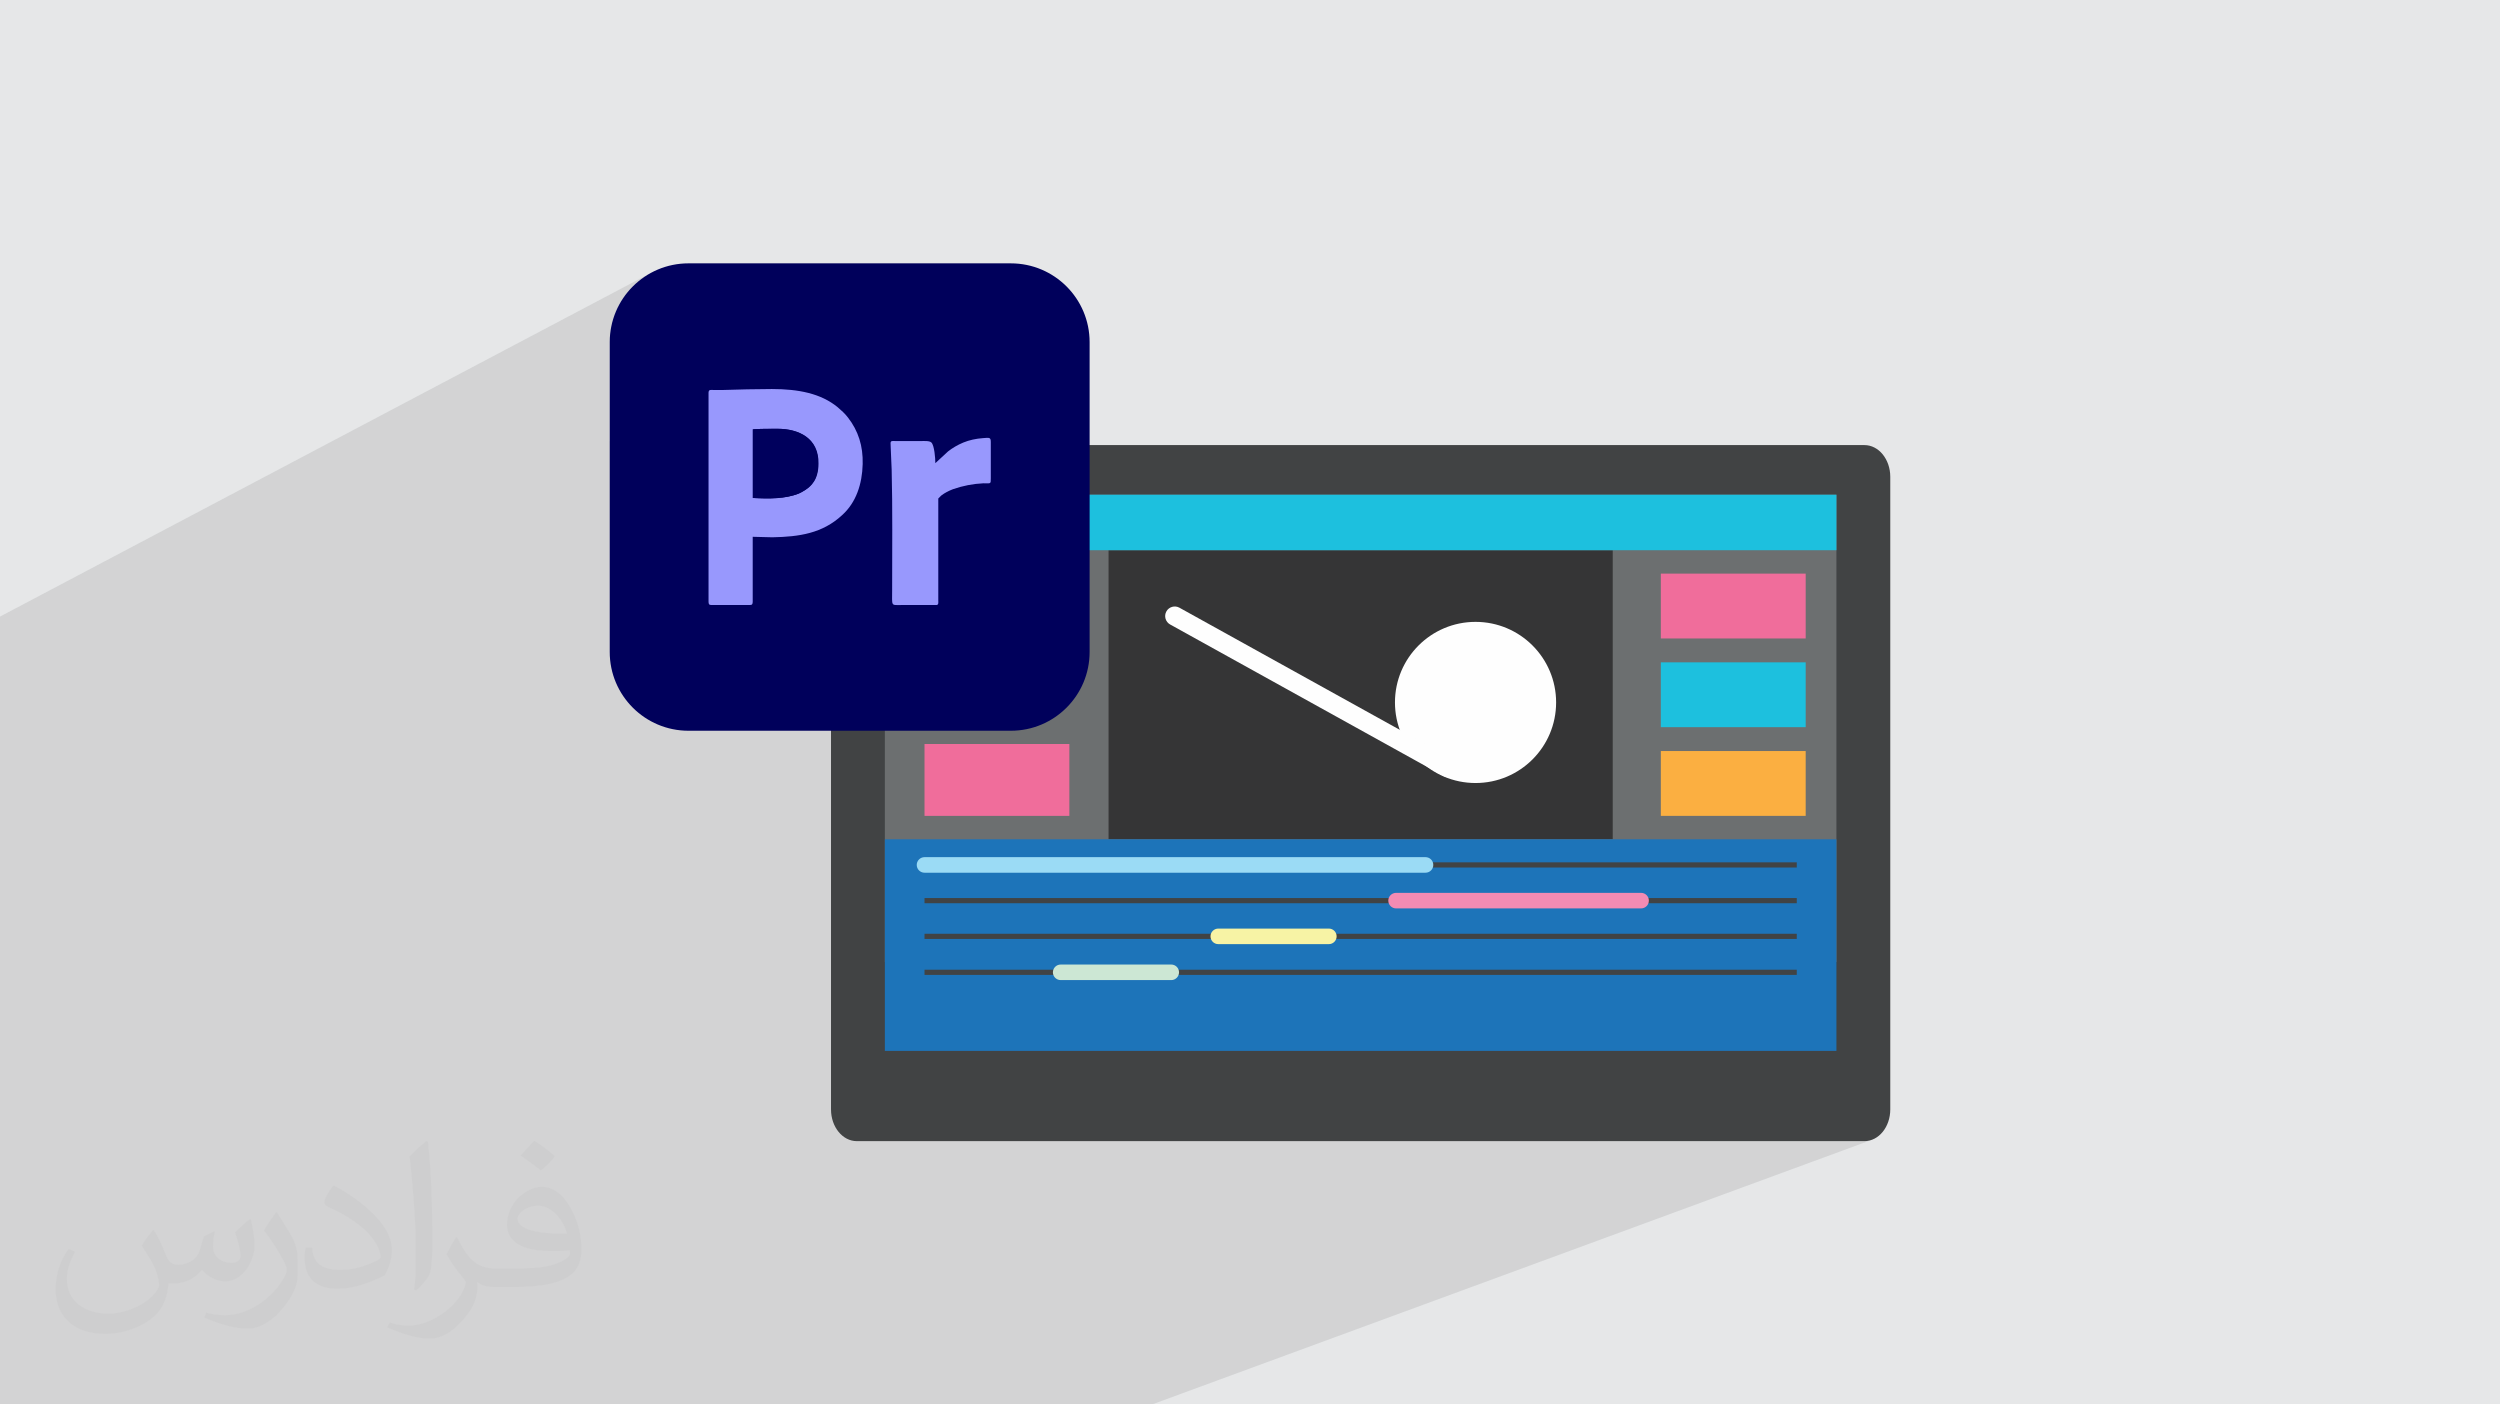 <?xml version="1.0" encoding="UTF-8"?>
<!DOCTYPE svg PUBLIC "-//W3C//DTD SVG 1.1//EN" "http://www.w3.org/Graphics/SVG/1.1/DTD/svg11.dtd">
<!-- Creator: CorelDRAW 2020 (64-Bit) -->
<svg xmlns="http://www.w3.org/2000/svg" xml:space="preserve" width="94.192mm" height="52.917mm" version="1.1" style="shape-rendering:geometricPrecision; text-rendering:geometricPrecision; image-rendering:optimizeQuality; fill-rule:evenodd; clip-rule:evenodd" viewBox="0 0 9404.92 5283.66" xmlns:xlink="http://www.w3.org/1999/xlink" xmlns:xodm="http://www.corel.com/coreldraw/odm/2003">
 <defs>
  <style type="text/css">
   <![CDATA[
    .fil17 {fill:#00005B}
    .fil19 {fill:#00005D}
    .fil3 {fill:#414344}
    .fil18 {fill:#9898FD}
    .fil0 {fill:#E6E7E8}
    .fil14 {fill:#FEFEFE}
    .fil6 {fill:#1D74B9;fill-rule:nonzero}
    .fil11 {fill:#1DC0DE;fill-rule:nonzero}
    .fil5 {fill:#353536;fill-rule:nonzero}
    .fil7 {fill:#414344;fill-rule:nonzero}
    .fil4 {fill:#6C6F70;fill-rule:nonzero}
    .fil8 {fill:#9BDBF5;fill-rule:nonzero}
    .fil16 {fill:#CCE7D4;fill-rule:nonzero}
    .fil12 {fill:#F06D9B;fill-rule:nonzero}
    .fil9 {fill:#F38BB3;fill-rule:nonzero}
    .fil10 {fill:#F7F3A5;fill-rule:nonzero}
    .fil13 {fill:#FBAF41;fill-rule:nonzero}
    .fil15 {fill:#FEFEFE;fill-rule:nonzero}
    .fil2 {fill:#373435;fill-opacity:0.031}
    .fil1 {fill:#2B2A29;fill-opacity:0.102}
   ]]>
  </style>
 </defs>
 <g id="Layer_x0020_1">
  <polygon class="fil0" points="-0,0 9404.92,0 9404.92,5283.66 -0,5283.66 "/>
  <polygon class="fil1" points="-0,3361.02 -0,3342.8 -0,3336.31 -0,3336.19 -0,3335.55 -0,3335.39 -0,3332.94 -0,3321.27 -0,3313.44 -0,3275.25 -0,3274.46 -0,3274.44 -0,3274.41 -0,3273.63 -0,3260.33 -0,3160.54 -0,3108.22 -0,3039.35 -0,3038.52 -0,2933.91 -0,2851.08 -0,2837.12 -0,2836.47 -0,2835.43 -0,2829.63 -0,2484.87 -0,2319.53 2448.9,1026.47 2424.46,1041.31 2401.64,1058.38 2380.6,1077.51 2361.46,1098.56 2344.4,1121.37 2329.55,1145.81 2317.07,1171.72 2307.11,1198.94 2299.8,1227.34 2295.31,1256.77 2293.78,1287.06 2293.78,1659.66 2669,1468.27 2671.49,1467.18 2674.5,1466.8 2677.95,1466.84 2681.74,1467.06 2685.79,1467.19 2689.87,1467.19 2693.82,1467.19 2697.68,1467.19 2701.49,1467.19 2705.31,1467.19 2709.17,1467.19 2713.12,1467.19 2717.2,1467.19 2728.68,1466.85 2740.28,1466.5 2751.97,1466.16 2763.74,1465.83 2775.55,1465.51 2787.41,1465.21 2799.27,1464.92 2811.14,1464.64 2822.99,1464.39 2834.8,1464.17 2846.54,1463.97 2858.21,1463.8 2869.78,1463.66 2881.24,1463.56 2892.55,1463.5 2903.71,1463.48 2922.24,1463.68 2940.4,1464.3 2958.19,1465.36 2975.62,1466.89 2992.64,1468.92 3009.27,1471.47 3025.49,1474.58 3041.29,1478.26 3056.65,1482.56 3071.57,1487.48 3086.04,1493.06 3100.04,1499.33 3113.57,1506.31 3126.61,1514.04 3139.15,1522.53 3151.18,1531.82 3156.56,1536.51 3161.66,1541 3166.55,1545.39 3171.28,1549.82 3175.92,1554.44 3180.53,1559.35 3185.2,1564.69 3189.96,1570.6 3197,1580.04 3203.56,1589.65 3209.64,1599.45 3215.25,1609.44 3220.38,1619.63 3225.04,1630.01 3229.21,1640.6 3232.92,1651.4 3236.14,1662.41 3238.9,1673.66 3241.16,1685.12 3242.96,1696.82 3244.28,1708.76 3244.63,1713.73 3352.77,1660.41 3355.62,1659.35 3359.78,1659.05 3365.47,1659.15 3372.86,1659.26 3463.36,1659.26 3468.51,1659.19 3474.12,1659.09 3479.94,1659.06 3485.74,1659.26 3491.28,1659.8 3496.34,1660.82 3500.64,1662.43 3503.98,1664.79 3507.79,1670.55 3510.95,1678.99 3513.52,1689.34 3515.52,1700.82 3517,1712.64 3517.33,1716.42 3608.03,1672.1 3615.85,1668.37 3623.98,1664.82 3632.46,1661.53 3641.24,1658.59 3650.28,1655.99 3659.54,1653.75 3668.97,1651.84 3678.52,1650.28 3688.18,1649.07 3697.86,1648.2 3706.02,1647.56 3712.61,1647.14 3717.76,1647.2 3721.64,1647.97 3724.39,1649.7 3726.17,1652.62 3727.12,1656.96 3727.41,1662.98 3727.41,1799.64 3727.36,1806.79 3726.98,1811.89 3725.95,1815.23 3723.94,1817.2 3633.05,1861.05 6908.57,1861.05 6908.57,2069.89 6908.57,3157.36 6908.57,3619.02 6908.57,3953.42 6011.53,4292.95 7014.02,4292.94 7023.95,4292.32 7033.59,4290.51 7042.9,4287.58 4333.43,5283.66 3393.97,5283.66 2617.77,5283.66 2596.52,5283.66 2292.34,5283.66 2248.96,5283.66 1996.05,5283.66 1953.5,5283.66 1705.48,5283.66 1663.69,5283.66 1606.4,5283.66 1536.5,5283.66 1493.98,5283.66 1406.1,5283.66 1323.25,5283.66 891.18,5283.66 862.97,5283.66 817.81,5283.66 802,5283.66 760.48,5283.66 673.33,5283.66 642.95,5283.66 611.42,5283.66 606.39,5283.66 568.4,5283.66 563.28,5283.66 554.74,5283.66 514.55,5283.66 429.52,5283.66 370.38,5283.66 311.24,5283.66 306.09,5283.66 196.03,5283.66 193.21,5283.66 108.94,5283.66 79.15,5283.66 68.53,5283.66 -0,5283.66 -0,5280.73 -0,5244.3 -0,5237.47 -0,5191.35 -0,5165.04 -0,5156.7 -0,5139.32 -0,5091.41 -0,5053.08 -0,5018.8 -0,4970.32 -0,4899.09 -0,4891.45 -0,4885.09 -0,4837 -0,4779.39 -0,4764.48 -0,4762.04 -0,4759.61 -0,4642.83 -0,4623.67 -0,4494.63 -0,4469.23 -0,4382.78 -0,4317 -0,4303.04 -0,4022.02 -0,3966.53 -0,3936.5 -0,3923.97 -0,3636.66 -0,3627.96 -0,3613.87 -0,3599.82 -0,3582.28 -0,3577.19 -0,3574.11 -0,3563.4 -0,3493.51 -0,3482.46 -0,3481.27 -0,3479.01 -0,3459.19 -0,3453.2 -0,3435.95 -0,3435.49 -0,3406.26 -0,3383.71 "/>
  <path class="fil2" d="M578.49 4627.69c17.95,27.21 29.6,53.36 40.96,82.43 8.45,16.91 12.93,48.09 52.57,48.09 11.61,0 28.28,-3.42 43.06,-11.61 16.63,-8.73 29.32,-21.94 35.94,-42l15.85 -53.36 38.57 -19.02 2.64 2.64c-5.27,20.09 -6.59,39.36 -6.59,54.43 0,44.63 38.57,61.56 69.22,61.56 17.95,0 34.09,-8.73 34.09,-25.11 0,-21.13 -8.98,-57.06 -20.62,-89.29 17.95,-17.95 35.94,-35.94 56.53,-50.47l3.17 1.6c8.98,38.04 14,75.56 14,100.66 0,24.57 -10.83,51.79 -19.81,69.49 -18.49,34.87 -51.25,62.62 -90.87,62.62 -30.1,0 -63.65,-15.07 -86.66,-43.06l-1.32 0c-21.66,26.96 -55.22,51.25 -108.86,51.25l-16.63 0c-2.64,35.41 -10.29,60.49 -21.94,82.95 -31.95,62.34 -126.81,106.47 -216.1,106.47 -124.17,0 -186.51,-71.59 -186.51,-166.96 0,-58.91 19.27,-113.6 48.88,-152.42l24.29 10.04c-18.49,35.41 -30.91,68.68 -30.91,101.45 0,89.29 72.66,131.83 156.4,131.83 77.68,0 173.83,-49.41 191.28,-106.72 -6.59,-62.62 -30.1,-91.93 -66.04,-148.99 10.83,-19.02 24.83,-38.04 42.28,-58.38l3.17 0 0 0 0 0 -0.02 -0.09zm1432.13 -336.04c26.15,16.39 51.79,35.66 76.87,57.85 -14,19.81 -31.45,37.79 -53.11,53.64 -25.11,-20.34 -50.19,-37.79 -75.84,-56.27 17.42,-19.55 34.62,-38.29 52.04,-55.22l0 0 0 0 0 0 0 0 0 0 0.03 0zm13.47 244.11c-42.28,0 -76.87,27.75 -76.87,48.34 0,44.13 84.53,57.85 185.72,57.31 -12.68,-51.79 -57.06,-105.68 -108.86,-105.68l0.01 0.03zm-94.86 236.19c54.96,0 103.04,-1.6 139.74,-10.83 40.96,-10.29 75.56,-30.91 75.56,-45.17 0,-3.7 0,-8.19 -1.32,-11.89 -22.98,2.11 -49.41,2.11 -72.38,2.11 -74.49,0 -131.55,-16.91 -154.02,-58.66 -5.55,-11.61 -9.51,-24.57 -9.51,-39.36 0,-40.43 17.42,-79.79 48.09,-107 25.61,-22.45 53.89,-36.44 82.67,-36.44 52.04,0 93.51,41.75 122.57,107.54 15.85,35.94 26.68,77.4 26.68,129.72 0,34.87 -9.51,64.19 -31.17,85.85 -40.43,39.11 -114.92,53.89 -229.04,53.89l-51.79 0 0 0 -13.47 0c-28.28,0 -48.62,-5.02 -64.72,-17.42l-2.64 0c0.79,6.59 1.32,12.93 1.32,19.02 0,25.61 -8.45,58.38 -25.61,84.53 -50.72,75.3 -105.68,108.04 -153.24,108.04 -48.09,0 -107,-18.49 -160.11,-42.54l9.51 -18.49c17.17,7.13 40.96,11.89 73.7,11.89 85.85,0 198.66,-82.43 212.66,-163 -3.17,-6.59 -8.98,-15.32 -17.17,-24.57 -25.11,-29.85 -40.96,-54.68 -55.75,-80.83 12.68,-25.11 24.29,-45.17 35.13,-63.4l4.49 -0.53c36.72,74.77 69.99,117.55 144.23,117.55l11.61 0 0 0 53.89 0 0 0 0 0 0 0 0 0 0 0 0.09 0.01zm-371.98 79c6.34,-34.34 6.87,-72.91 6.87,-108.86l0 -53.36c0,-99.6 -12.68,-244.36 -22.98,-338.68 17.95,-19.27 43.06,-42 62.87,-57.31l5.81 1.6c13.47,118.62 16.63,256 16.63,383.06 0,33.3 -1.32,65.79 -4.49,89.55 -1.85,30.1 -19.27,52.83 -56.53,87.7l-8.19 -3.7zm-382.8 -157.19c1.85,46.77 24.83,83.49 105.15,83.49 49.93,0 92.19,-12.93 138.96,-35.13 8.45,-3.7 12.93,-8.73 12.93,-12.93 0,-29.32 -22.45,-68.15 -60.23,-103.55 -36.72,-33.3 -85.34,-62.62 -130.76,-82.18 -15.6,-6.59 -20.62,-13.47 -20.62,-20.09 0,-13.47 17.95,-41.75 32.77,-62.09l5.02 -0.53c52.04,27.21 110.17,67.64 153.24,112.53 39.11,41.47 63.4,83.49 63.4,129.19 0,33.81 -10.29,65.51 -26.96,95.11 -57.06,28.79 -117.83,50.72 -178.06,50.72 -73.17,0 -123.1,-34.34 -123.1,-114.92 0,-8.73 0,-22.19 3.17,-39.64l25.11 0 0 0 0 0 0 0 0 0 0 0 -0.02 0zm-132.37 -132.9l45.45 73.45c16.63,27.21 32.23,56.81 32.23,103.55l0 59.7c0,48.34 -30.91,100.13 -80.83,151.38 -39.11,34.62 -73.7,49.41 -105.68,49.41 -47.55,0 -101.98,-14.79 -164.85,-41.75l7.13 -18.49c19.81,5.27 42.79,9.77 71.06,9.77 90.36,-0.53 182.8,-66.57 225.08,-147.15 5.02,-9.26 6.87,-17.95 6.87,-24.04 0,-9.26 -5.02,-19.55 -8.98,-28.79 -22.98,-43.31 -48.62,-82.95 -76.87,-119.68 14.79,-23.25 29.6,-45.7 45.7,-67.9l3.7 0.53 0 0 0 0 0 0 0 0 0 0 -0.02 0.01z"/>
  <g id="_1959493400624">
   <path class="fil3" d="M3223.34 1674.41l3790.68 0c53.63,0.01 97.12,53.45 97.12,119.35l0 2379.86c0,65.89 -43.49,119.33 -97.12,119.33l-3790.68 0.02c-53.62,-0.02 -97.11,-53.46 -97.11,-119.36l-0.02 -2379.85c0.02,-65.9 43.51,-119.34 97.14,-119.34z"/>
   <polygon class="fil4" points="3328.79,3619.02 6908.57,3619.02 6908.57,1861.05 3328.79,1861.05 "/>
   <polygon class="fil5" points="4170.35,3157.36 6067.02,3157.36 6067.02,2069.89 4170.35,2069.89 "/>
   <polygon class="fil6" points="3328.79,3953.42 6908.57,3953.42 6908.57,3157.36 3328.79,3157.36 "/>
   <polygon class="fil7" points="3477.98,3263.59 6759.39,3263.59 6759.39,3244.06 3477.98,3244.06 "/>
   <path class="fil8" d="M5362.77 3283.1l-1884.79 0c-16.16,0 -29.25,-13.12 -29.25,-29.25 0,-16.16 13.12,-29.28 29.25,-29.28l1884.79 0c16.17,0 29.25,13.12 29.25,29.28 0,16.16 -13.12,29.25 -29.25,29.25z"/>
   <polygon class="fil7" points="3477.98,3397.93 6759.39,3397.93 6759.39,3378.42 3477.98,3378.42 "/>
   <path class="fil9" d="M6173.7 3417.42l-921.72 0c-16.16,0 -29.25,-13.12 -29.25,-29.28 0,-16.16 13.09,-29.25 29.25,-29.25l921.72 0c16.16,0 29.28,13.09 29.28,29.25 0,16.16 -13.12,29.28 -29.28,29.28z"/>
   <polygon class="fil7" points="3477.98,3532.28 6759.39,3532.28 6759.39,3512.77 3477.98,3512.77 "/>
   <path class="fil10" d="M4999.09 3551.79l-415.94 0c-16.17,0 -29.29,-13.11 -29.29,-29.28 0,-16.16 13.12,-29.25 29.29,-29.25l415.94 0c16.16,0 29.25,13.09 29.25,29.25 0,16.17 -13.12,29.28 -29.25,29.28z"/>
   <polygon class="fil11" points="3328.79,2069.89 6908.57,2069.89 6908.57,1861.05 3328.79,1861.05 "/>
   <polygon class="fil12" points="3477.98,3069.27 4022.9,3069.27 4022.9,2798.9 3477.98,2798.9 "/>
   <polygon class="fil12" points="6248.01,2401.87 6792.94,2401.87 6792.94,2157.94 6248.01,2157.94 "/>
   <polygon class="fil11" points="6248.01,2735.59 6792.94,2735.59 6792.94,2491.69 6248.01,2491.69 "/>
   <polygon class="fil13" points="6248.01,3069.29 6792.94,3069.29 6792.94,2825.37 6248.01,2825.37 "/>
   <circle class="fil14" cx="5550.94" cy="2642.57" r="303.12"/>
   <path class="fil15" d="M5432.15 2920.17c17.38,9.68 39.38,3.41 49.05,-13.97 9.68,-17.43 3.41,-39.38 -13.97,-49.06l-1030.3 -571c-17.38,-9.67 -39.37,-3.4 -49.05,13.98 -9.68,17.39 -3.41,39.35 13.98,49.06l1030.29 570.99z"/>
   <polygon class="fil7" points="3477.98,3667.55 6759.39,3667.55 6759.39,3648.04 3477.98,3648.04 "/>
   <path class="fil16" d="M4406.22 3687.07l-415.95 0c-16.16,0 -29.28,-13.12 -29.28,-29.28 0,-16.17 13.12,-29.25 29.28,-29.25l415.95 0c16.16,0 29.24,13.12 29.24,29.25 0,16.16 -13.12,29.28 -29.24,29.28z"/>
   <path class="fil17" d="M2590.15 990.72l1212.58 0c163.65,0 296.37,132.72 296.37,296.37l0 1165.6c0,163.65 -132.72,296.34 -296.37,296.34l-1212.58 0c-163.64,0 -296.37,-132.73 -296.37,-296.37l0 -1165.6c0,-163.65 132.73,-296.37 296.37,-296.37l0 0.03z"/>
   <g>
    <path class="fil18" d="M2833.57 1873.5l0 -258.54c20.32,-1.86 70.17,-1.86 92.33,-1.86 79.41,0 155.14,35.07 153.29,131.13 0,29.56 -7.38,55.4 -20.31,72.01 -3.71,5.54 -5.54,7.38 -11.08,12.92 -9.24,9.24 -29.56,22.16 -42.48,27.7 -51.71,20.29 -112.64,18.45 -169.91,16.61l-1.86 0 0.02 0.02zm-168.09 -397.08l0 786.76c0,9.24 1.84,12.91 11.07,12.91l144.05 0c9.24,0 11.07,-3.7 11.07,-12.91l0 -243.79c23.98,0 48.01,1.86 73.88,1.86 101.58,-1.86 188.36,-14.78 262.24,-83.11 53.56,-48.02 75.72,-118.2 77.58,-192.08 1.85,-68.34 -16.62,-125.6 -55.43,-175.45 -12.91,-16.61 -23.98,-25.86 -38.78,-38.78 -62.8,-51.71 -147.76,-68.34 -247.47,-68.34 -59.09,0 -125.59,1.87 -186.52,3.7 -11.08,0 -20.32,0 -31.4,0 -11.08,0 -20.3,-3.7 -20.3,11.07l0 -1.86 -0.01 0.02z"/>
    <path class="fil18" d="M3518.75 1742.37c0,-18.45 -3.7,-66.5 -14.78,-77.58 -7.38,-7.38 -27.7,-5.53 -40.62,-5.53l-90.49 0c-22.17,0 -24.02,-3.71 -22.17,20.31 1.85,29.57 1.85,57.26 3.71,86.8 3.7,145.89 1.84,304.72 1.84,452.47 0,62.8 -5.53,57.25 33.23,57.25 11.08,0 131.14,0 134.81,0 7.38,-1.86 5.54,-11.07 5.54,-16.61l0 -384.14c3.67,-3.7 7.38,-7.38 11.07,-11.07 14.78,-11.07 25.87,-16.62 44.32,-23.99 36.93,-12.91 75.72,-20.32 114.49,-22.16 27.7,0 27.7,3.7 27.7,-18.48l0 -136.65c0,-18.48 -5.54,-16.62 -29.55,-14.78 -25.86,1.86 -51.71,7.38 -73.88,16.61 -22.16,9.25 -40.61,20.32 -57.25,33.24l-48.01 44.31 0 0 0.03 0z"/>
    <path class="fil19" d="M2833.57 1873.5c57.25,3.71 120.06,3.71 169.91,-16.61 12.91,-5.54 35.08,-18.49 42.48,-27.7 5.54,-5.54 7.38,-7.38 11.07,-12.92 14.78,-18.45 20.3,-44.31 20.3,-72.01 1.86,-96.03 -73.88,-131.13 -153.3,-131.13 -22.16,0 -72.03,0 -92.33,1.87l0 258.54 1.85 0 0.02 -0.03z"/>
   </g>
  </g>
 </g>
</svg>